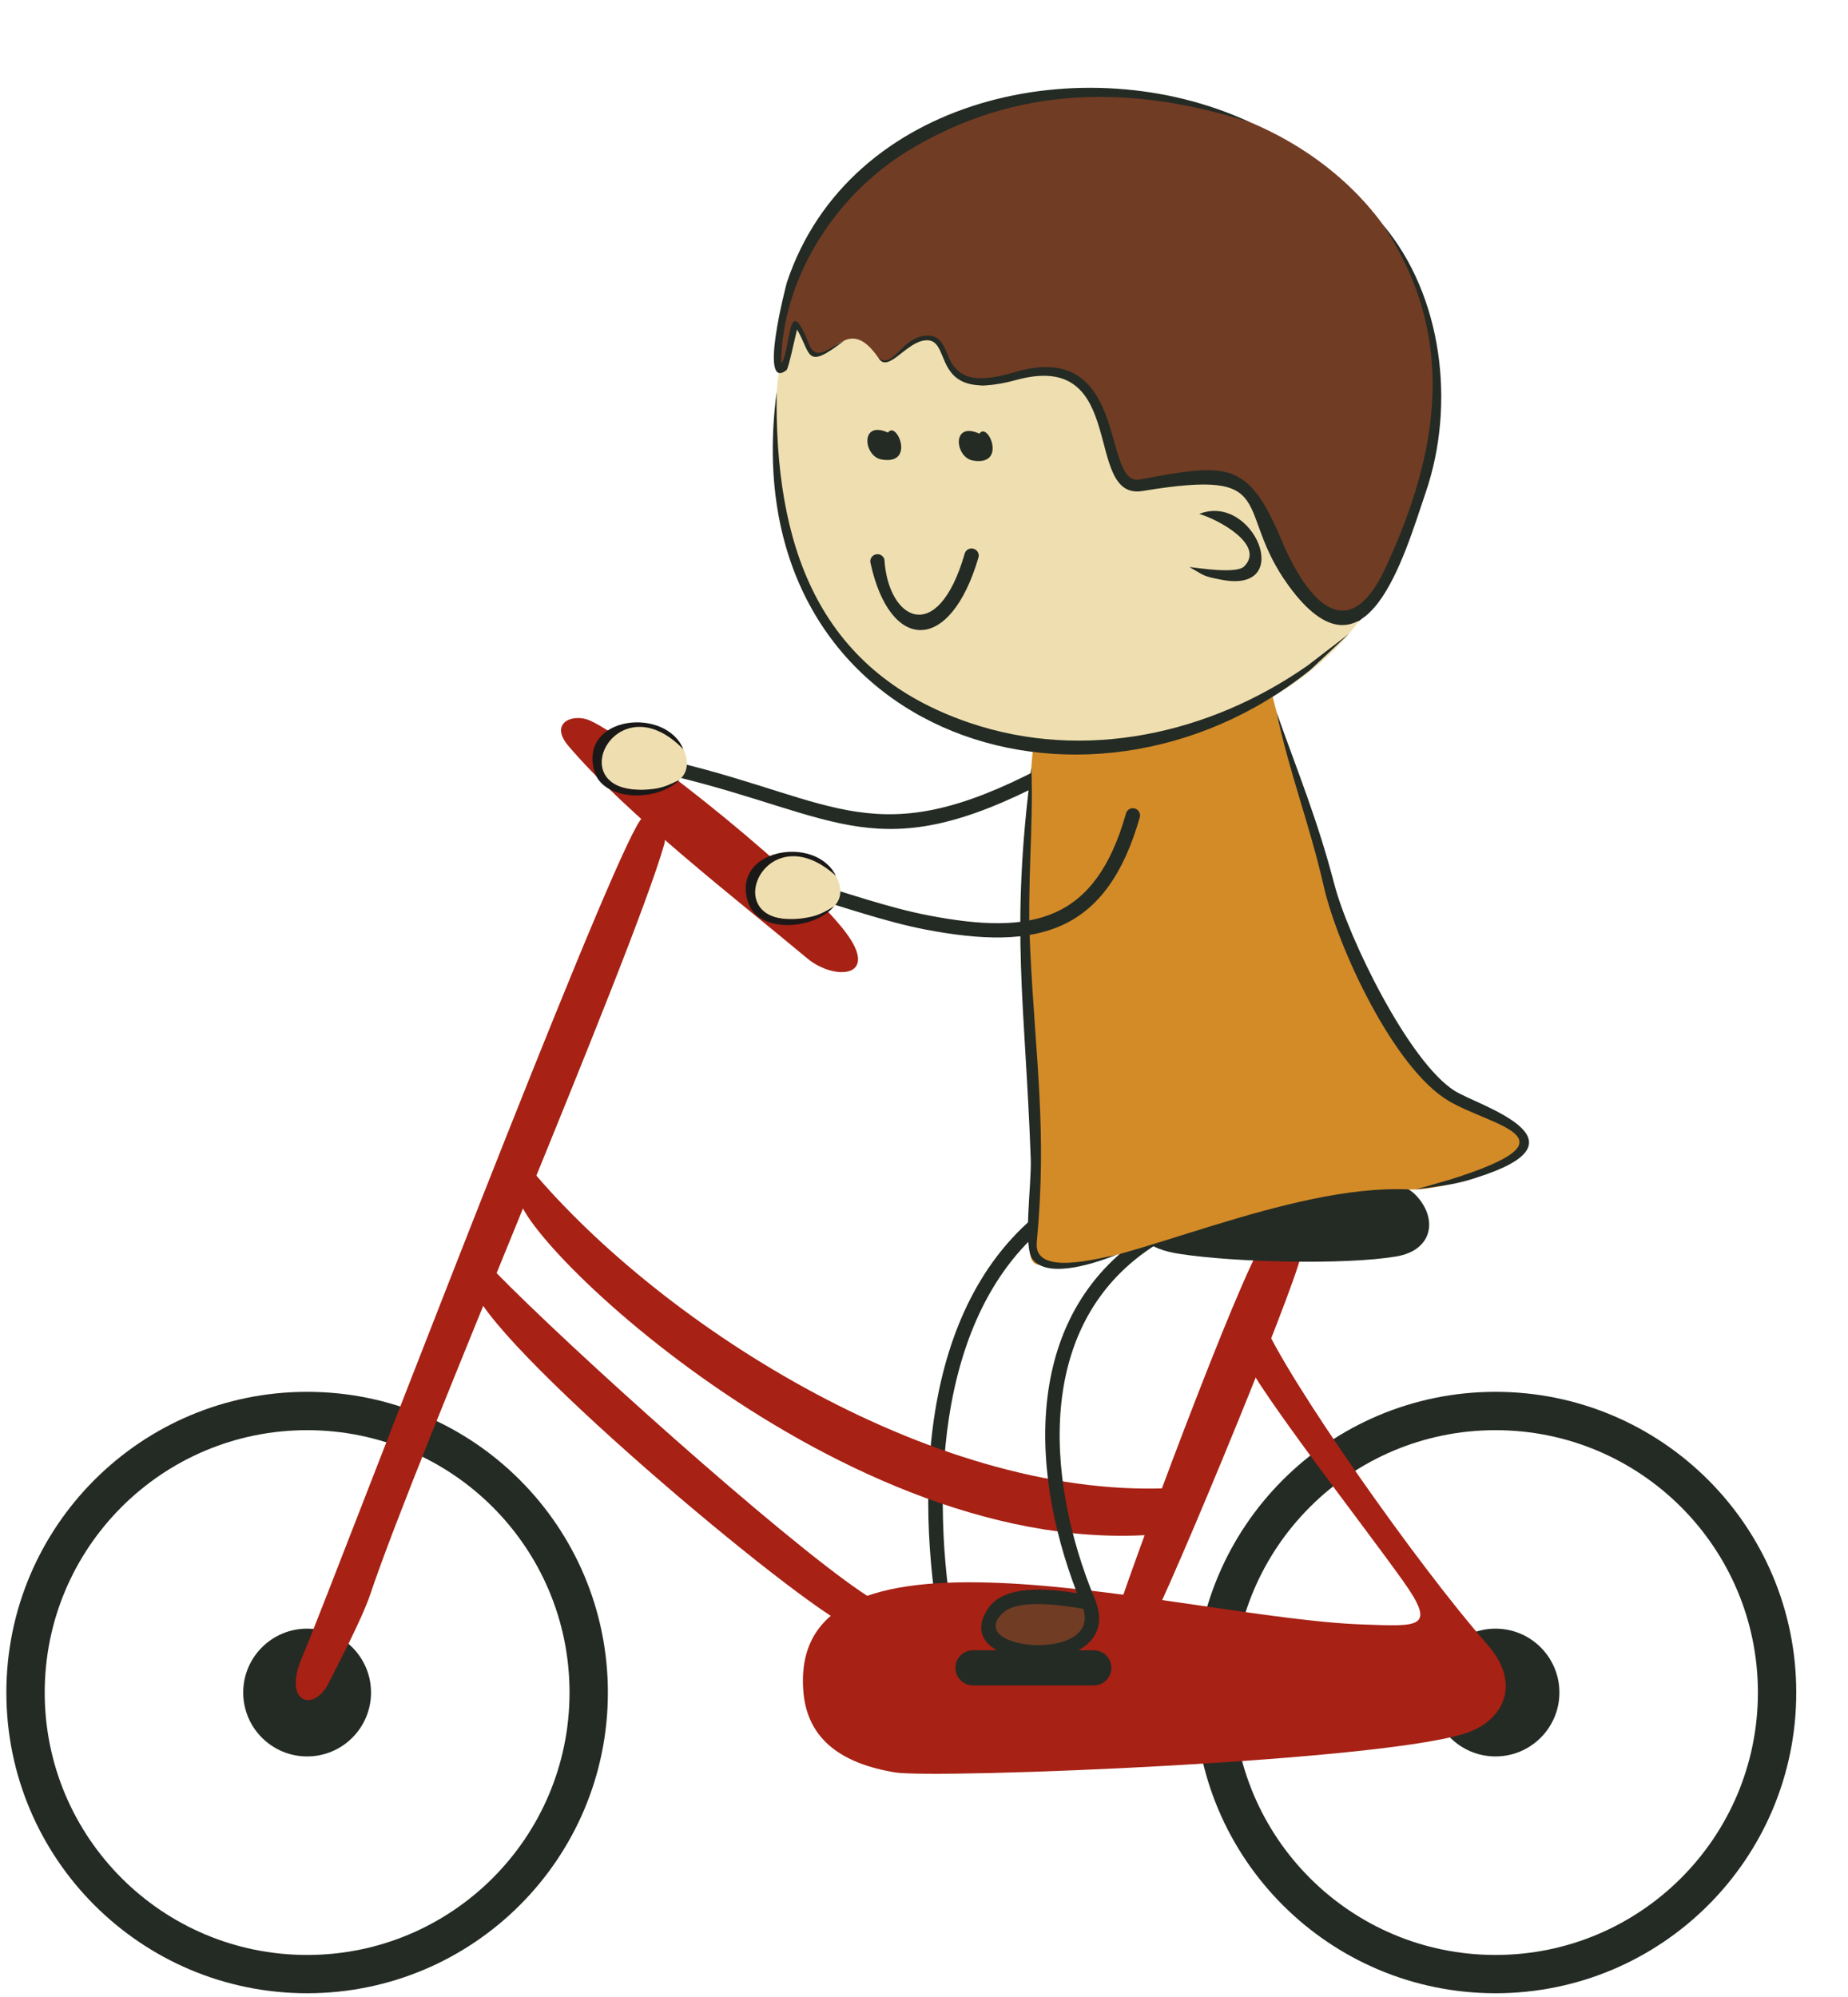 <?xml version="1.0" encoding="UTF-8"?> <svg xmlns="http://www.w3.org/2000/svg" width="186" height="201" viewBox="0 0 186 201" fill="none"> <path fill-rule="evenodd" clip-rule="evenodd" d="M106.369 120.781C92.667 129.948 92.005 149.864 94.667 164.484C94.765 164.875 95.161 165.104 95.547 165.005C95.937 164.907 96.172 164.511 96.068 164.125C93.568 150.364 94.12 130.713 107.068 122.052C107.416 121.86 107.541 121.416 107.349 121.068C107.156 120.719 106.719 120.588 106.369 120.781Z" fill="#242B24"></path> <path fill-rule="evenodd" clip-rule="evenodd" d="M150.521 140.109C133.803 140.109 120.251 153.661 120.251 170.38C120.251 187.099 133.803 200.651 150.521 200.651C167.24 200.651 180.792 187.099 180.792 170.38C180.792 153.661 167.24 140.109 150.521 140.109ZM150.521 143.969C135.932 143.969 124.109 155.792 124.109 170.38C124.109 184.969 135.932 196.797 150.521 196.797C165.109 196.797 176.932 184.969 176.932 170.38C176.932 155.792 165.109 143.969 150.521 143.969Z" fill="#242B24"></path> <path fill-rule="evenodd" clip-rule="evenodd" d="M30.912 140.109C14.193 140.109 0.64 153.661 0.64 170.38C0.64 187.099 14.193 200.651 30.912 200.651C47.631 200.651 61.183 187.099 61.183 170.38C61.183 153.661 47.631 140.109 30.912 140.109ZM30.912 143.969C16.323 143.969 4.5 155.792 4.5 170.38C4.5 184.969 16.323 196.797 30.912 196.797C45.5 196.797 57.323 184.969 57.323 170.38C57.323 155.792 45.5 143.969 30.912 143.969Z" fill="#242B24"></path> <path fill-rule="evenodd" clip-rule="evenodd" d="M30.912 163.948C27.36 163.948 24.479 166.828 24.479 170.38C24.479 173.932 27.36 176.812 30.912 176.812C34.464 176.812 37.344 173.932 37.344 170.38C37.344 166.828 34.464 163.948 30.912 163.948Z" fill="#242B24"></path> <path fill-rule="evenodd" clip-rule="evenodd" d="M66.849 85.013C63.536 96.533 42.115 146.057 37.287 160.437C36.407 163.063 33.839 167.89 33.104 169.38C31.599 172.448 28.396 171.464 30.421 166.792C30.869 165.76 32.473 161.65 33.099 160.057C40.745 140.484 62.724 83.373 64.683 82.306C66.391 81.386 67.245 83.626 66.849 85.013Z" fill="#A72114"></path> <path fill-rule="evenodd" clip-rule="evenodd" d="M118.683 149.749C94.749 151.355 66.792 133.609 53.473 117.745C53.083 117.276 53.541 118.693 52.328 120.083C49.989 122.755 84.912 157.65 117.229 154.385C117.803 154.328 118.88 149.735 118.683 149.749Z" fill="#A72114"></path> <path fill-rule="evenodd" clip-rule="evenodd" d="M49.76 127.937C57.391 135.76 78.375 154.593 86.64 160.219C90.505 162.849 89.776 161.057 86.24 163.901C84.76 165.088 52.516 138.469 48.011 130.479C46.885 128.479 48.047 126.177 49.76 127.937Z" fill="#A72114"></path> <path fill-rule="evenodd" clip-rule="evenodd" d="M59.104 72.427C57.432 71.88 55.323 72.867 57.213 75.093C63.104 82.013 74.188 90.573 81.255 96.48C84.027 98.8 88.964 98.48 84.688 93.307C79.068 86.48 62.093 73.413 59.104 72.427Z" fill="#A72114"></path> <path fill-rule="evenodd" clip-rule="evenodd" d="M150.521 163.948C146.969 163.948 144.088 166.828 144.088 170.38C144.088 173.932 146.969 176.812 150.521 176.812C154.073 176.812 156.953 173.932 156.953 170.38C156.953 166.828 154.073 163.948 150.521 163.948Z" fill="#242B24"></path> <path fill-rule="evenodd" clip-rule="evenodd" d="M125.136 136.464C125.38 135.235 126.104 133.636 127.088 132.921C129.459 138.74 142.724 157.62 149.693 165.536C153.115 169.432 151.385 172.921 148.041 174.287C140.703 177.287 94.083 179.099 90.041 178.416C84.937 177.552 81.287 175.26 80.864 170.339C79.193 150.875 119.235 162.896 137.12 163.527C142.912 163.729 144.661 163.964 141.145 159.047C136.781 152.953 126.584 139.885 125.136 136.464Z" fill="#A72114"></path> <path fill-rule="evenodd" clip-rule="evenodd" d="M104.703 77.347C88.224 85.947 84.265 80.627 68.083 76.72C67.693 76.653 67.317 76.92 67.251 77.32C67.188 77.72 67.453 78.093 67.849 78.147C84.516 82.173 88.369 87.507 105.421 78.6C105.771 78.413 105.891 77.96 105.693 77.613C105.495 77.267 105.052 77.147 104.703 77.347Z" fill="#242B24"></path> <path fill-rule="evenodd" clip-rule="evenodd" d="M61.208 74.293C60.219 76.04 58.787 77.72 62.016 79.067C64.661 80.16 71.161 79.587 68.516 74.853C67.552 73.12 62.688 71.693 61.208 74.293Z" fill="#EFDFB0"></path> <path fill-rule="evenodd" clip-rule="evenodd" d="M68.776 75.427C67.036 71.12 58.323 72.026 59.803 77.573C60.631 80.68 66.183 80.773 68.401 78.493C67.516 78.933 66.807 79.28 65.803 79.413C55.932 80.68 61.797 68.227 68.776 75.427Z" fill="#1B1918"></path> <path fill-rule="evenodd" clip-rule="evenodd" d="M110.088 166.125H97.932C96.959 166.125 96.161 166.921 96.161 167.896C96.161 168.864 96.959 169.661 97.932 169.661H110.088C111.063 169.661 111.86 168.864 111.86 167.896C111.86 166.921 111.063 166.125 110.088 166.125Z" fill="#242B24"></path> <path fill-rule="evenodd" clip-rule="evenodd" d="M130.927 126.38C130.495 129.317 115.755 165.005 114.964 165.005C113.292 165.005 111.459 165.281 112.136 163.245C115.177 154.063 126.375 124.344 127.479 124.76C128.645 125.193 131.188 124.588 130.927 126.38Z" fill="#A72114"></path> <path fill-rule="evenodd" clip-rule="evenodd" d="M142.505 120.317C144.708 122.609 144.287 125.849 140.527 126.484C135.407 127.344 124.281 127.088 118.688 126.219C115.697 125.755 113.255 124.385 117.011 122C121.109 119.391 138.547 116.188 142.505 120.317Z" fill="#242B24"></path> <path fill-rule="evenodd" clip-rule="evenodd" d="M109.021 161.208C108.697 161.317 107.213 160.943 106.667 160.891C106.219 160.849 105.959 160.672 105.229 160.651C104.396 160.631 102.052 160.828 101.443 161.328C100.5 162.109 100.749 161.079 100.031 162.896C99.776 163.552 99.661 164.812 100.391 165.183C101.473 165.724 102.683 165.849 103.828 166.177C104.281 166.303 105.984 166.245 106.448 166.109C107.109 165.921 108.495 165.631 108.885 164.989C109.615 163.797 109.901 163.656 109.812 162.145C109.797 161.849 109.391 161.251 109.063 161.297C109.016 161.307 108.989 161.219 109.021 161.208Z" fill="#713C24"></path> <path fill-rule="evenodd" clip-rule="evenodd" d="M116.427 123.563C103.011 131.344 103.401 147.412 108.407 160.38C105.536 159.921 101.161 159.489 99.505 161.844C94.869 168.437 113.459 169.375 110.255 161.125C110.245 161.073 110.224 161.027 110.203 160.979H110.197C105.104 148.683 104.031 132.427 117.052 124.869C117.412 124.697 117.563 124.265 117.391 123.907C117.219 123.547 116.787 123.391 116.427 123.568V123.563ZM109.027 161.953C110.787 167.401 96.864 166.109 100.969 162.344C102.521 160.921 106.932 161.593 109.027 161.953Z" fill="#242B24"></path> <path fill-rule="evenodd" clip-rule="evenodd" d="M141.812 119.735C129.651 119.156 112.953 127.541 106.307 127.36C103.869 127.297 103.083 128.235 103.973 121.297C104.661 115.984 101.803 70.973 105.385 71.08C114.593 71.36 118.495 71.067 127.749 68.773C127.844 68.747 136.62 108.76 149.776 112.511C158.88 115.109 146.729 119.969 141.812 119.735Z" fill="#D38B28"></path> <path fill-rule="evenodd" clip-rule="evenodd" d="M113.312 81.947C110.235 92.76 103.989 94.186 93.437 92.147C89.516 91.4 85.036 89.827 81.131 88.667C80.74 88.573 80.349 88.813 80.255 89.187C80.156 89.587 80.396 89.973 80.781 90.08C84.724 91.253 89.183 92.813 93.151 93.573C104.552 95.76 111.401 93.92 114.735 82.227C114.812 81.84 114.557 81.453 114.161 81.373C113.771 81.293 113.391 81.546 113.312 81.947Z" fill="#242B24"></path> <path fill-rule="evenodd" clip-rule="evenodd" d="M135.807 27.88C141.473 36.44 143.604 47.907 139.62 57.52C129.693 81.467 81.901 82.907 78.416 50.387C77.479 41.613 77.713 30.613 84.396 24.293C91.599 17.493 104.208 15.853 117.531 19.64C121.516 20.773 133.432 24.28 135.807 27.88Z" fill="#EFDFB0"></path> <path fill-rule="evenodd" clip-rule="evenodd" d="M109.349 39.693C112.844 45.147 112.317 50 116.88 48.72C123.083 47 125.088 46.88 128.536 54.013C130.516 58.107 133.307 62.933 136.745 62.533C137.183 62.48 139.584 58.427 141.421 53.933C156.312 17.52 114.401 -2.413 87.797 16.747C78.38 23.52 77.745 39.413 78.609 37.267C79.151 35.92 79.912 34 80.355 32.693C82.943 40.187 84.396 30.12 88.443 36.067C89.703 37.92 92.844 30.947 95.557 36.16C99.407 43.573 104.552 32.2 109.349 39.693Z" fill="#713C24"></path> <path fill-rule="evenodd" clip-rule="evenodd" d="M120.703 51.733C122.724 52.333 127.349 54.88 125.229 57.013C124.459 57.8 120.636 57.173 119.713 57.08C121.251 57.96 121.052 58 122.937 58.36C130.432 59.813 126.172 49.573 120.703 51.733Z" fill="#242B24"></path> <path fill-rule="evenodd" clip-rule="evenodd" d="M98.573 43.653C99.448 42.387 101.391 46.96 97.917 46.36C96.115 46.04 95.74 42.373 98.573 43.653Z" fill="#242B24"></path> <path fill-rule="evenodd" clip-rule="evenodd" d="M89.375 43.547C90.245 42.28 92.188 46.867 88.713 46.253C86.912 45.933 86.536 42.267 89.375 43.547Z" fill="#242B24"></path> <path fill-rule="evenodd" clip-rule="evenodd" d="M97.079 55.787C94.355 65.147 89.38 62.413 89.016 56.32C88.912 55.933 88.511 55.706 88.125 55.813C87.74 55.92 87.516 56.307 87.62 56.693C89.573 65.667 95.64 65.88 98.495 56.08C98.579 55.693 98.328 55.307 97.932 55.227C97.541 55.147 97.161 55.387 97.079 55.787Z" fill="#242B24"></path> <path fill-rule="evenodd" clip-rule="evenodd" d="M78.172 39.453C73.651 73.693 109.14 85.76 131.896 67.427L135.755 63.813L131.588 67.013C121.74 73.893 109.156 76.693 97.579 72.76C82.031 67.48 77.964 54.48 78.172 39.453Z" fill="#242B24"></path> <path fill-rule="evenodd" clip-rule="evenodd" d="M128.484 71.693C129.792 77.867 131.787 82.88 133.229 89.2C134.64 95.36 140.287 107.563 145.812 110.828C150.183 113.412 159.297 114.541 145.959 118.74L142.479 119.74C145.677 119.265 146.516 119.303 149.568 118.224C159.937 114.579 148.719 111.265 146.412 109.812C141.787 106.901 135.703 94.387 134.307 89.04C132.599 82.493 130.697 77.933 128.484 71.693Z" fill="#242B24"></path> <path fill-rule="evenodd" clip-rule="evenodd" d="M103.807 77.253C101.661 93.773 103.177 100.88 103.745 116.693C103.833 119.265 102.927 125.511 103.943 126.781C105.604 128.86 110.683 126.969 112.36 126.328C110.703 126.604 104.021 128.563 104.349 125.068C105.421 113.776 104.203 106.531 103.683 95.44C103.364 88.76 104.027 83.453 103.807 77.253Z" fill="#242B24"></path> <path fill-rule="evenodd" clip-rule="evenodd" d="M139.183 22.613C146.74 33.907 144.849 45.533 139.459 57.147C135.735 65.186 131.651 60.706 128.943 54.28C125.588 46.333 123.563 46.627 114.713 48.267C110.792 49 113.812 33.947 102.011 37.493C93.5 40.053 96.755 33.28 93 33.813C90.651 34.147 89.959 37.067 88.443 36.067C89.333 37.52 91.052 34.706 92.849 34.306C96.197 33.547 93.063 40.787 102.276 38.253C113.688 35.12 108.917 50.427 115 49.427C129.083 47.093 124.031 51.187 129.708 58.973C137.511 69.666 141.323 55.973 143.527 49.48C146.495 40.72 145.213 29.76 139.183 22.613Z" fill="#242B24"></path> <path fill-rule="evenodd" clip-rule="evenodd" d="M125.755 12.28C109.251 4.613 85.489 9.653 79.208 28.4C79.115 28.693 76.312 39.453 79.156 37.267C79.375 37.093 79.984 34.093 80.224 33.173C81.703 35.693 81.021 37.333 85.041 34.24C83.235 35.173 82.115 36.4 81.401 34.587C79.297 29.267 79.651 34.733 78.693 36.573C78.625 36.36 78.625 36.04 78.636 35.84C79.021 27.466 84.328 19.466 91.448 15.146C102.369 8.52 114 8.547 125.755 12.28ZM78.661 36.64C78.64 36.666 78.625 36.693 78.604 36.733C78.62 36.68 78.636 36.653 78.661 36.64ZM78.661 36.613H78.651C78.651 36.613 78.656 36.613 78.661 36.613Z" fill="#242B24"></path> <path fill-rule="evenodd" clip-rule="evenodd" d="M76.5 87.52C75.625 89.333 74.307 91.107 77.62 92.227C80.328 93.147 86.781 92.16 83.823 87.613C82.755 85.947 77.803 84.827 76.5 87.52Z" fill="#EFDFB0"></path> <path fill-rule="evenodd" clip-rule="evenodd" d="M84.125 88.16C82.104 83.973 73.469 85.453 75.312 90.893C76.339 93.947 81.885 93.667 83.948 91.24C83.099 91.747 82.412 92.147 81.416 92.333C71.651 94.24 76.688 81.44 84.125 88.16Z" fill="#1B1918"></path> </svg> 
